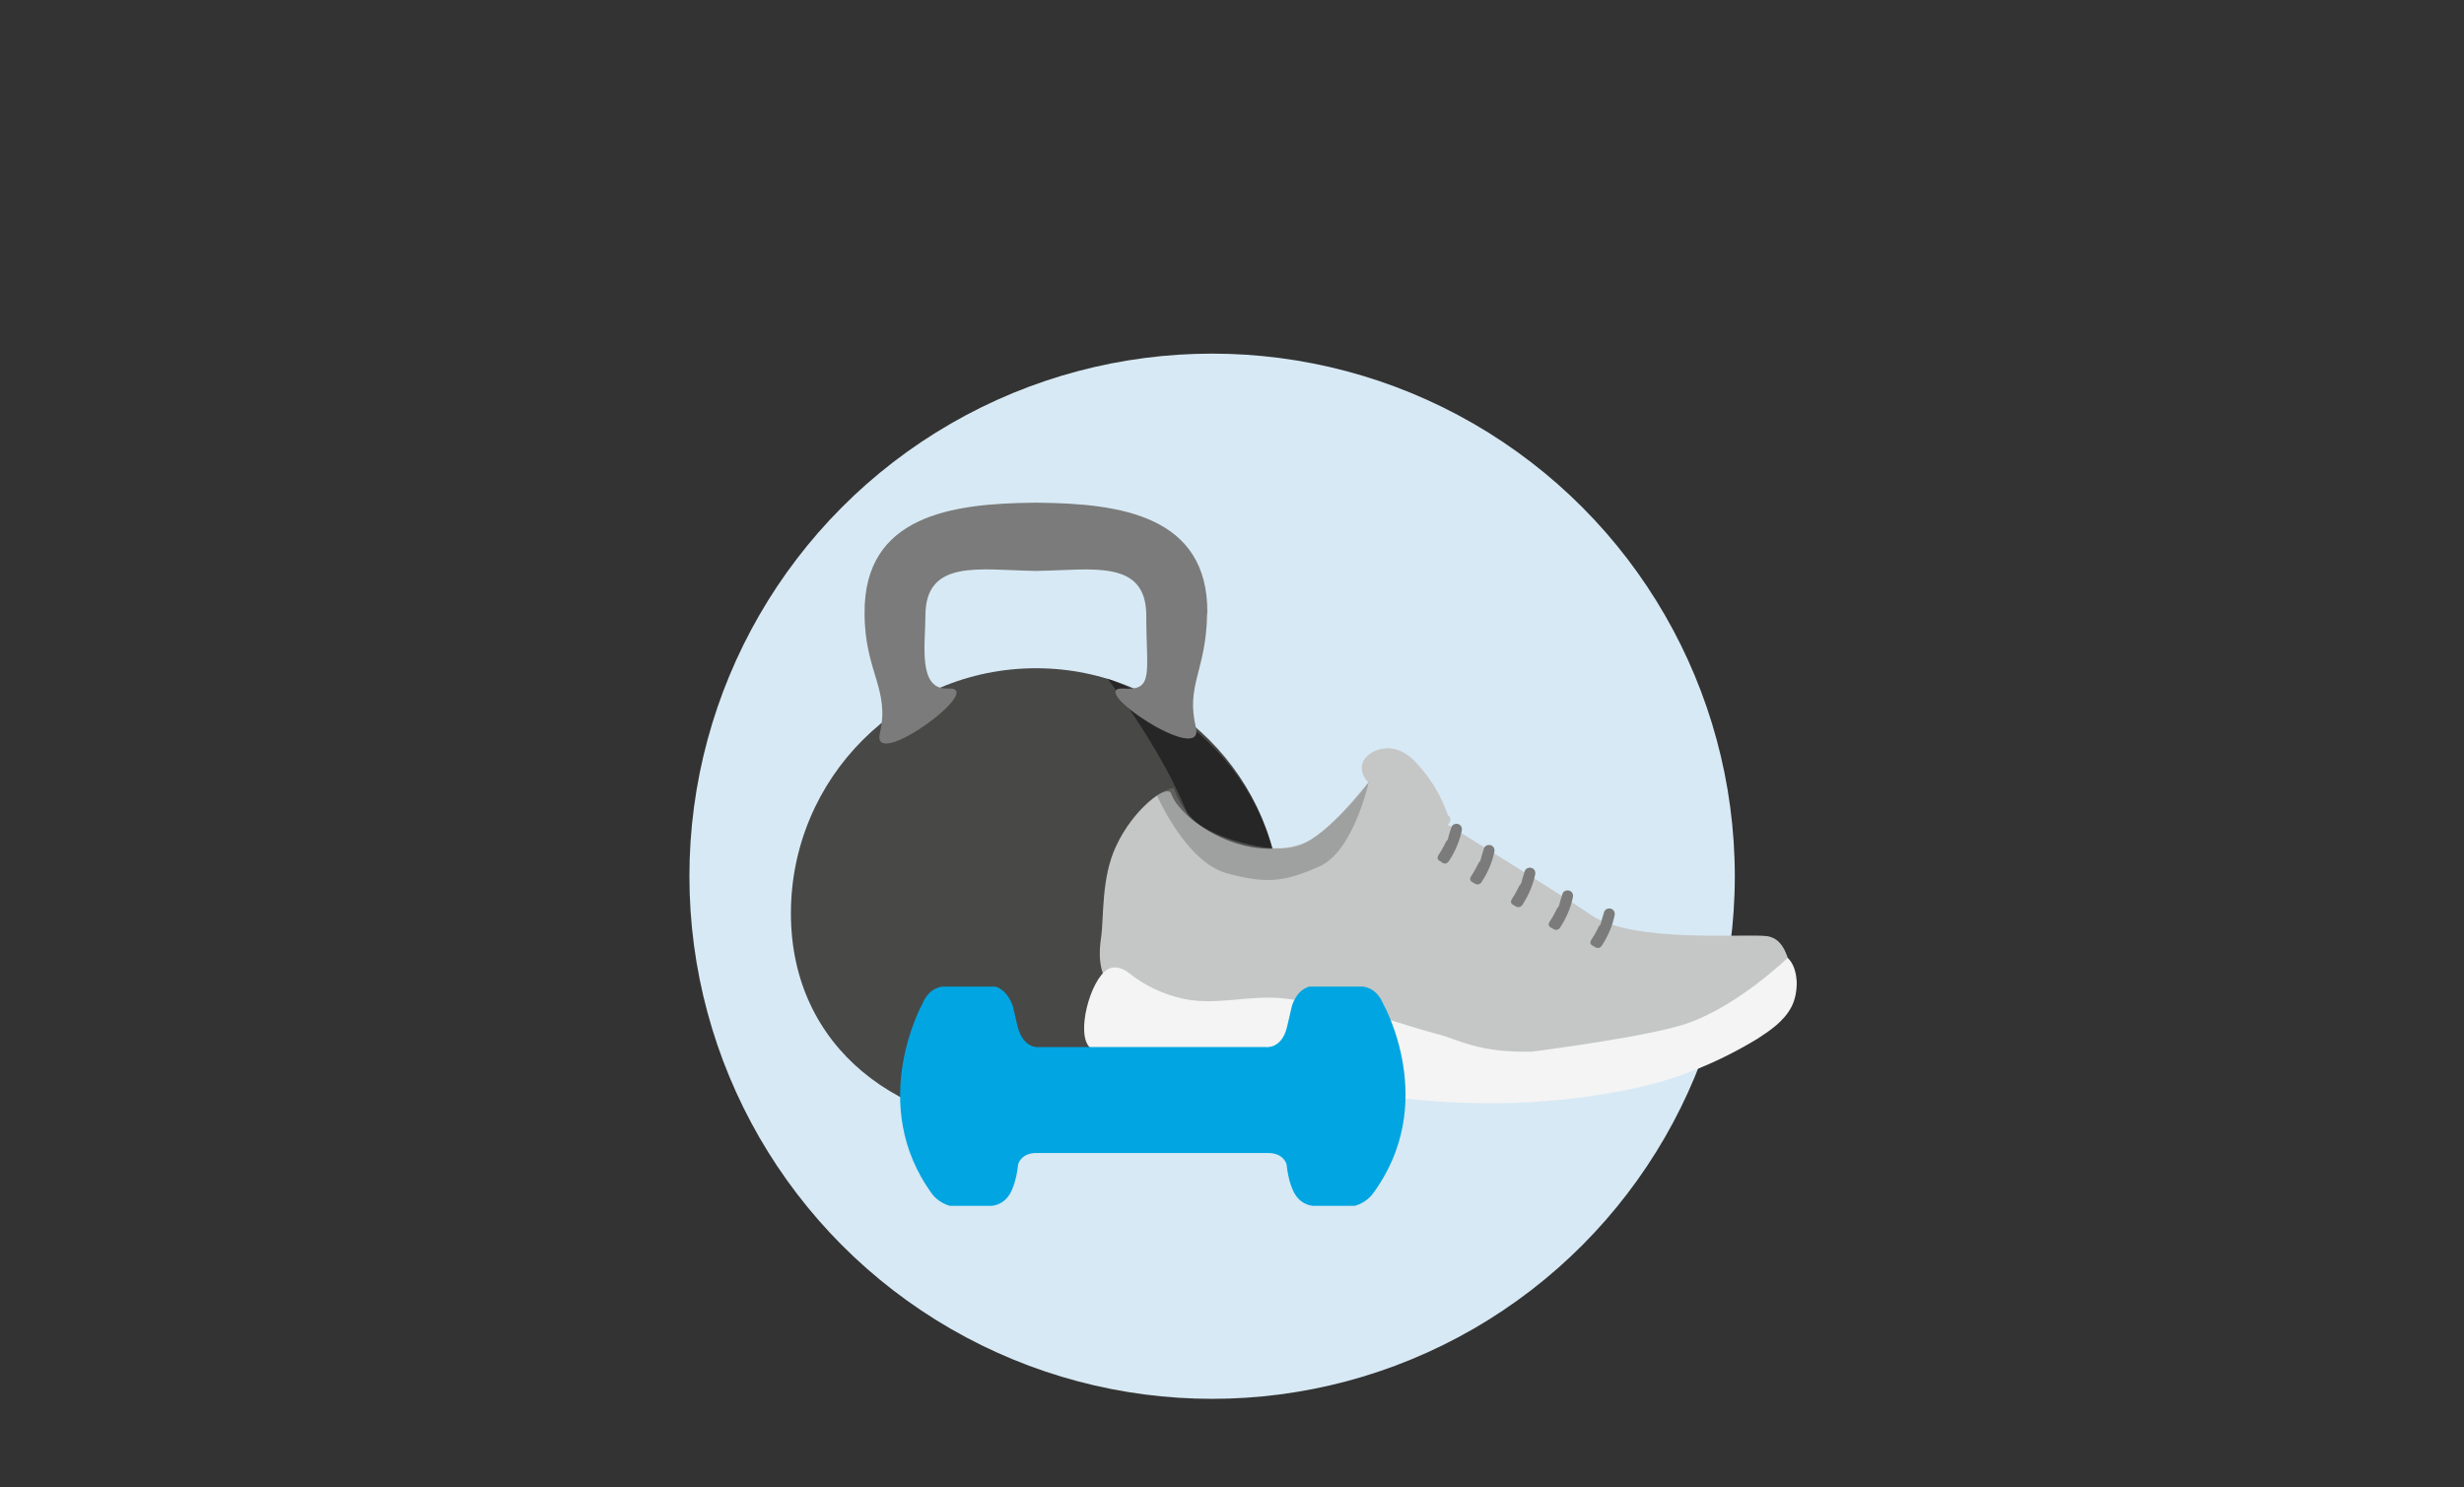 <?xml version="1.0" encoding="UTF-8"?>
<svg xmlns="http://www.w3.org/2000/svg" xmlns:xlink="http://www.w3.org/1999/xlink" version="1.1" viewBox="0 0 1920 1159">
  <rect x="0" y="0" width="1920" height="1159" fill="#333333" stroke="none"/>
  <defs>
    <style>
      .cls-1 {
        fill: #e1a886;
      }

      .cls-1, .cls-2, .cls-3, .cls-4, .cls-5, .cls-6, .cls-7, .cls-8, .cls-9, .cls-10, .cls-11, .cls-12, .cls-13, .cls-14, .cls-15, .cls-16, .cls-17, .cls-18, .cls-19, .cls-20, .cls-21, .cls-22, .cls-23, .cls-24, .cls-25, .cls-26, .cls-27 {
        stroke-width: 0px;
      }

      .cls-2 {
        opacity: .5;
      }

      .cls-2, .cls-4 {
        fill: #7a7b7a;
      }

      .cls-2, .cls-12, .cls-28 {
        isolation: isolate;
      }

      .cls-3 {
        fill: #a4d227;
      }

      .cls-5, .cls-29, .cls-30, .cls-31, .cls-32, .cls-33, .cls-34, .cls-35 {
        fill: none;
      }

      .cls-6 {
        fill: #262626;
      }

      .cls-36 {
        fill: #676767;
        stroke: #c5c6c6;
        stroke-width: .9px;
      }

      .cls-36, .cls-30, .cls-31, .cls-34 {
        stroke-linecap: round;
        stroke-linejoin: round;
      }

      .cls-37 {
        stroke-width: 1.1px;
      }

      .cls-37, .cls-29, .cls-32, .cls-33, .cls-35 {
        stroke-miterlimit: 10;
      }

      .cls-37, .cls-12, .cls-14 {
        fill: #000;
      }

      .cls-37, .cls-33 {
        stroke: #484847;
      }

      .cls-7 {
        fill: #ff9f00;
      }

      .cls-8 {
        fill: #f2f2f0;
      }

      .cls-29 {
        stroke: #718599;
      }

      .cls-29, .cls-32, .cls-35 {
        stroke-width: 2.9px;
      }

      .cls-9 {
        fill: #c4886d;
      }

      .cls-10 {
        fill: #f4f4f4;
      }

      .cls-11 {
        fill: #64deff;
      }

      .cls-30 {
        stroke: #ae765b;
      }

      .cls-30, .cls-31 {
        stroke-width: 1.2px;
      }

      .cls-31, .cls-34 {
        stroke: #263239;
      }

      .cls-12 {
        opacity: 0;
      }

      .cls-38 {
        clip-path: url(#clippath-1);
      }

      .cls-13 {
        fill: #d9dbdb;
      }

      .cls-32 {
        stroke: #29d2ff;
      }

      .cls-15 {
        fill: #eaf2f4;
      }

      .cls-39 {
        stroke: #000;
        stroke-miterlimit: 10;
        stroke-width: 1.2px;
      }

      .cls-39, .cls-17 {
        fill: #484847;
      }

      .cls-16 {
        fill: #c5c6c6;
      }

      .cls-18 {
        fill: #f8c5a9;
      }

      .cls-19 {
        fill: #4b5d73;
      }

      .cls-20 {
        fill: #11a3de;
      }

      .cls-33 {
        stroke-width: 3.7px;
      }

      .cls-40 {
        opacity: .3;
      }

      .cls-21 {
        fill: #c63329;
      }

      .cls-34 {
        stroke-width: 3.6px;
      }

      .cls-22 {
        fill: #d7e9f4;
      }

      .cls-23 {
        fill: #fff;
      }

      .cls-41 {
        display: none;
      }

      .cls-24 {
        fill: #eaa480;
      }

      .cls-35 {
        stroke: #425466;
      }

      .cls-25 {
        fill: #00a5e1;
      }

      .cls-26 {
        fill: #566777;
      }

      .cls-27 {
        fill: #8b5a3e;
      }
    </style>
    <clipPath id="clippath-1">
      <path class="cls-5" d="M1153,335.8c5.8-28.3,1.3-58-8.5-85.2-10.3-28.3-26.1-54.2-42.5-79.5-15.2-23.4-31.6-47.1-55.2-61.9-15.3-9.5-32.7-14.8-50.1-19.6-82.1-22.8-171-37.5-251.6-9.9-17.3,5.9-35.5,15.4-41.8,32.6-6.3,17.3,1.8,36.2,9.6,52.8,25.1,53,50.1,105.9,75.2,158.9-137.7,64.4-233.2,204.1-233.2,366.2s180.9,404,404,404,404-180.9,404-404-84.8-285.8-210-354.4Z"></path>
    </clipPath>
  </defs>
  <g id="Team" class="cls-41">
    <g>
      <circle class="cls-22" cx="959" cy="688.6" r="404"></circle>
      <path class="cls-22" d="M1372.2,749.1c.8,0,.8-1.2,0-1.2s-.8,1.2,0,1.2h0Z"></path>
      <path class="cls-22" d="M1378.1,926.7c.8,0,.8-1.2,0-1.2s-.8,1.2,0,1.2h0Z"></path>
      <g class="cls-38">
        <g class="cls-40">
          <path class="cls-22" d="M2071.2,488c131.8,56.3,110.7,235.6,239.8,296,109.1,51.1,260-16.4,362.9,42.9,51.5,29.7,73.3,82.4,89.5,131.5,9.3,28.1,18.1,56.8,36.6,81.9s48.4,46.8,83.7,50.8v87.8c-81.4.8-163.9-25-225.1-70.5-37.5-27.8-69.1-63.7-116.3-78.3-32.1-9.9-67.5-8.5-100.2-2.2-27.7,5.3-54.2,14-78.5,25.6-23.4,11.2-44.7,25.2-69.5,34.4-52.6,19.6-115.3,15.6-172.2,2.2-56.9-13.4-110.4-35.5-166.2-51.8-100.5-29.4-212.4-39.6-310.8-11.1"></path>
        </g>
        <g>
          <g>
            <g>
              <path class="cls-34" d="M947.6,230.1"></path>
              <path class="cls-34" d="M950,170.8"></path>
              <path class="cls-34" d="M1145.6,251.4"></path>
              <path class="cls-34" d="M1085.1,311.9"></path>
            </g>
            <g>
              <path class="cls-9" d="M1152.3,435.7c-6.7-4.6-32-.5-47.9,12.4-16,12.9-41.6,55-41.6,55,0,0,14.8-87.9,14.8-89.5s-9-96.2-11-110.1c-2.1-13.9-1.6-38.9-3.5-44.1-8-22.2-22-9.8-22.3,2.5-7.4,309.1-10.2,16.8-10.6,2.5-.6-16.8-1.6-28.1-6.2-31.4s-14.1-5.5-13.8,9c-.4-22.8-13.1,154.2-13.1,154.2,0,0,8.2-158-17-152.1-14.6,3.4-11.3,28.2-12.3,41.1-1,12.9-1.4,22.8-1.4,22.8,0,0-6.7-10.8-13.9-4.6-7.2,6.2-15.5,30.4-17.5,47.9-2.1,17.5-4.1,63.9-4.1,63.9,0,0-4.1,21.1-6.2,38.1-2.1,17-.5,87.6,7.2,117,7.7,29.4,18,47.9,18,47.9,0,0,18,59.3,20.6,67.5,2.6,8.2,30.9,120.6,30.9,120.6l84.5-107.2s-21.1-58.3-25.8-71.7c-4.6-13.4-7.7-17.5-7.7-17.5,0,0,25.8-36.6,39.7-47.4,13.9-10.8,21.1-46.9,24.7-62.9,3.6-16,18.6-38.1,26.8-45.4,8.2-7.2,15.5-13.9,8.8-18.6ZM961.6,411c-1.5,0-1-20.1-1-44.3s4.1-35.1,4.1-35.1c-2.1,10.8,2.1,64.4,2.1,68s-3.6,11.3-5.2,11.3Z"></path>
              <path class="cls-31" d="M1005.9,510s-9.3,17-13.4,30.4"></path>
              <path class="cls-30" d="M993.3,372.5c.5,20.6,6.2,38.7,5.7,41.2"></path>
              <path class="cls-30" d="M998.5,303.4"></path>
              <path class="cls-30" d="M1004.7,249.3"></path>
              <path class="cls-31" d="M959,415.1s0,5.2-14.9,9.8"></path>
              <path class="cls-31" d="M988.4,401.2c1.5-1,7.7-3.1,9.3-10.3"></path>
              <path class="cls-19" d="M1213,907l-43.8-83.6-86.5-143.2-122.6,74.8,5.9,15.3,32.9,82.2s68.9,138.6,73.2,143.9c.8,1,115.8,130.1,123.1,139.3l138.5-106.6"></path>
            </g>
            <g>
              <path class="cls-24" d="M863.3,601.1s-22.9-58.8-28.5-69.6c-5.5-10.8-35.5-57.8-37.1-70.5-1.5-12.7-6.2-33.9-11-42.8-4.8-8.9,9.6-14.7,21.5-3.4,11.9,11.2,19.1,29.5,18.9,34.8-.1,5.3,28.9,31.2,28.9,31.2l2.7-51.5s5.2-112.3,4.1-129.1c-1.1-16.8-.1-47.2,13.2-48.7,16.4-1.8,16.5,175.1,22.5,173.7,0,0-1.7-177.6,5.3-186.1,10.4-12.6,20.4,4.9,19.8,10.3-1,8.9,7.7,187.3,9.7,180.1,5.9-1-6.5-173.8,8.5-173.8s14.4,61.8,16.2,68.8c1.8,6.9,7.2,116.3,7.2,116.3,20.2,3.7,6.7-107.4,14.9-109,21.8-4.4,15.8,49,23.4,77.4,7.6,28.4,7.3,55.4,7.3,55.4,0,0,3,91.4-3.1,120.5-6.1,29.1-17.6,53.9-20,56.2-2.4,2.4-36.4,102.7-36.4,102.7l-118-43.7s24.6-60.4,28.5-73.5c3.9-13.2,1.7-25.5,1.7-25.5Z"></path>
              <path class="cls-20" d="M597.4,1078.9l158,85,226.1-409.5s-46.8-38.6-77.6-58.9c-30.8-20.3-67.7-19.7-67.7-19.7,0,0-48.2,102.7-50.7,109.2-2.5,6.5-36.1,76.1-36.1,76.1"></path>
            </g>
          </g>
          <path class="cls-18" d="M790.6,430.9l-1.2-4.2-1.8-6.4-.6-4.9v-3.9c1.9-1.3,3.5-.9,3.5-.9l3.9,1.9,3.4,8.1s3.6,7.9,4.8,11.4c1.1,3.5-3,6.5-3,6.5l-5.5.4c-2.9-7-3.5-8-3.5-8Z"></path>
          <path class="cls-1" d="M1144.8,456.9l3.4-3.7,5.2-5.5,3.3-4.9,2.1-4.3c-.8-2.9-2.4-3.7-2.4-3.7l-4.5-1-7.5,6.1s-7.6,5.7-10.6,8.6c-3,2.9-1.1,9.4-1.1,9.4l4.4,4.7c6.5-5.3,7.6-5.9,7.6-5.9Z"></path>
          <path class="cls-18" d="M867.2,263c.2-2.8.6-5.8,1.4-7.6s2-2.9,2.7-3.2c1.2-.5,3.2-.9,4.6-.7,3,.3,3.9,1.8,4.5,3s.7,2.2.7,2.9c.3,2.6.7,4.9.7,9.4,0,1.6-.4,5.3-2.3,6.6-.9.7-6.9.3-8.6-.1-2.3-.6-3.6-3-3.7-6.6"></path>
          <path class="cls-18" d="M904.8,243.4c.2-2.8.6-5.8,1.4-7.6s2-2.9,2.7-3.2c1.2-.5,3.2-.9,4.6-.7,3,.3,3.9,1.8,4.5,3s.7,2.2.7,2.9c.3,2.6.7,4.9.7,9.4,0,1.6-.4,5.3-2.3,6.6-.9.7-6.9.3-8.6-.1-2.3-.6-3.6-3-3.7-6.6"></path>
          <path class="cls-18" d="M936.8,265.7c.2-2.8.6-5.8,1.4-7.6.5-1.3,2-2.9,2.7-3.2,1.2-.5,3.2-.9,4.6-.7,3,.3,3.9,1.8,4.5,3,.6,1.2.7,2.2.7,2.9.3,2.6.7,4.9.7,9.4,0,1.6-.4,5.3-2.3,6.6-.9.7-6.9.3-8.6-.1-2.3-.6-3.6-3-3.7-6.6"></path>
          <path class="cls-18" d="M976.4,338.3c.2-2.3.5-4.8,1-6.3.4-1.1,1.5-2.4,1.9-2.6.9-.4,2.3-.7,3.4-.6,2.2.3,2.9,1.5,3.3,2.5.4,1,.5,1.8.5,2.4.2,2.1.5,4,.5,7.7,0,1.3-.3,4.4-1.6,5.5s-5.1,2.1-6.3,1.8c-1.7-.5-2.6-4.4-2.6-7.3"></path>
        </g>
      </g>
      <g>
        <line class="cls-36" x1="796.7" y1="260" x2="737.1" y2="174.8"></line>
        <line class="cls-36" x1="736.6" y1="325.1" x2="692.5" y2="289.8"></line>
        <line class="cls-36" x1="700.1" y1="397.3" x2="541.9" y2="346.7"></line>
        <line class="cls-36" x1="941.5" y1="191.6" x2="941.5" y2="85.9"></line>
        <line class="cls-36" x1="1114.9" y1="278.5" x2="1210.6" y2="224.7"></line>
        <line class="cls-36" x1="1139.5" y1="365.8" x2="1193.4" y2="351.3"></line>
        <line class="cls-36" x1="1201.8" y1="425.2" x2="1307.1" y2="411.1"></line>
        <line class="cls-36" x1="1178.3" y1="540.5" x2="1221.6" y2="567.5"></line>
        <line class="cls-36" x1="1139.5" y1="606.3" x2="1198.1" y2="674.2"></line>
        <line class="cls-36" x1="744.8" y1="511.5" x2="668.7" y2="540.2"></line>
        <line class="cls-36" x1="796.7" y1="596.9" x2="695.4" y2="684.1"></line>
      </g>
    </g>
  </g>
  <g id="Ebene_2" data-name="Ebene 2" class="cls-41">
    <g id="Ebene_1-2" data-name="Ebene 1-2">
      <g>
        <circle class="cls-22" cx="961.8" cy="689.7" r="405.7"></circle>
        <g>
          <path class="cls-14" d="M1105.5,599.2s66,6.2,96.5-3.2c30.5-9.4,65.8-20.8,81.1-28,15.3-7.2,38-2.1,38-2.1,0,0,70.9-1.3,113.1,152.2,37.8,137.7-24.5,117.5-47.2,101.3-17.1-12.2-59.5-59.4-59.5-59.4,0,0-25.1,14.9-39.1,14.2-33-1.7-46.5-21.1-46.5-21.1l-31.9,5.5s-4.5,29-37.9,36.2c-21.9,4.6-36.4-1.3-36.4-1.3,0,0-33.1,102.2-63.8,103-33.8,1-53.3-20.1-51.9-173.9,1.1-121.3,85.6-123.4,85.6-123.4h0Z"></path>
          <circle class="cls-17" cx="1091.7" cy="681.8" r="51"></circle>
          <circle class="cls-17" cx="1319.7" cy="638.3" r="51"></circle>
          <circle class="cls-25" cx="1314.7" cy="608.3" r="13.2"></circle>
          <circle class="cls-7" cx="1291" cy="644.8" r="13.2"></circle>
          <circle class="cls-3" cx="1327.2" cy="667" r="13.2"></circle>
          <circle class="cls-21" cx="1349.3" cy="633.7" r="13.2"></circle>
          <circle class="cls-17" cx="1287" cy="728.9" r="30.6"></circle>
          <circle class="cls-17" cx="1162.4" cy="750.1" r="30.6"></circle>
          <rect class="cls-39" x="1150.6" y="610.1" width="100.6" height="53.7" rx="13.7" ry="13.7" transform="translate(-90.8 213.3) rotate(-9.8)"></rect>
          <circle class="cls-17" cx="1216.1" cy="704.9" r="13.2"></circle>
          <polygon class="cls-14" points="1097.9 665.3 1091.8 676.3 1080.2 669.9 1075.6 652.2 1093.3 647.6 1097.9 665.3"></polygon>
          <polygon class="cls-14" points="1085.9 699.9 1092.5 689.2 1103.7 696 1107.7 713.8 1089.8 717.8 1085.9 699.9"></polygon>
          <polygon class="cls-14" points="1075.9 677.3 1087 683.3 1080.8 694.9 1063.2 699.8 1058.3 682.2 1075.9 677.3"></polygon>
          <polygon class="cls-14" points="1108.6 688.8 1097.7 682.3 1104.4 671 1122.2 666.8 1126.4 684.6 1108.6 688.8"></polygon>
          <circle class="cls-37" cx="1162.4" cy="750.1" r="24.7"></circle>
          <circle class="cls-37" cx="1287" cy="728.9" r="24.7"></circle>
        </g>
        <g>
          <g>
            <path class="cls-21" d="M681.9,878.1c-12.1,3.3-41.3,10-76.1,0-34.7-10-76-106.3-72-159.3,4.1-53,31-72.3,59.9-78.9,28.9-6.7,61.5,9.8,75.4,11.5l19,.9c13.9-1.8,52.9-19.1,81.8-12.4,28.9,6.7,55.9,25.9,59.9,78.9,4.1,53-37.3,149.3-72,159.3-34.7,10-64,3.3-76.1,0"></path>
            <path class="cls-3" d="M674.6,639.5s1-41.3-21.3-50.8-70.3-6.3-70.3-6.3c0,0,23.5,45.9,30.3,48.7,6.8,2.7,22,18.6,61.3,8.5h0Z"></path>
          </g>
          <path class="cls-27" d="M684,655.4s-10-22.1-2.5-49c1.3-4.6,13.5-28.9,13.5-28.9l-14-5.4s-9.9,13.2-10.7,34.2c-.8,17.9,5.3,49.2,5.3,49.2h8.4Z"></path>
        </g>
        <g>
          <path class="cls-23" d="M1027.7,957.5h-214c-12,0-22-9.1-23.2-20.9l-48-472h356.8l-48.4,472c-1.2,11.9-11.3,20.9-23.2,20.9h0Z"></path>
          <path class="cls-8" d="M1116,474.1h-382.2c-3.8,0-6.5-3.6-5.5-7.2l11.5-42.7c.7-2.4,2.9-4.1,5.5-4.1h360.4c2.6,0,5,1.8,5.6,4.3l10.3,43c.8,3.5-1.9,6.8-5.6,6.8h0Z"></path>
          <rect class="cls-8" x="751.2" y="388.3" width="346.7" height="41.3" rx="12.4" ry="12.4"></rect>
          <g>
            <rect class="cls-16" x="873.5" y="691.2" width="67.6" height="8" transform="translate(-113.4 1209.5) rotate(-64.2)"></rect>
            <rect class="cls-16" x="901" y="691.2" width="67.6" height="8" transform="translate(-97.7 1234.7) rotate(-64.2)"></rect>
            <path class="cls-16" d="M962.7,744.5h-85.8c-4.4,0-8-3.6-8-8v-146.3c0-4.4,3.6-8,8-8h85.9c4.4,0,8,3.6,8,8v146.4c0,4.3-3.6,7.8-8,7.8ZM964.3,591.8h-85.9v146.3h85.9v-146.3Z"></path>
          </g>
          <rect class="cls-8" x="996.1" y="372.4" width="54.1" height="25.4"></rect>
        </g>
        <path class="cls-12" d="M907.3,957.5c32.4-5.6,98.8-18.7,112.5-59.5,47.8-141.7,73-373.1,73-373.1l-41.6,415.4s-9.4,17.1-23.8,17.1h-120.2,0Z"></path>
      </g>
    </g>
  </g>
  <g id="Ebene_3" data-name="Ebene 3" class="cls-41">
    <g id="Ebene_1-2-2" data-name="Ebene 1-2">
      <g>
        <circle class="cls-22" cx="960" cy="681.5" r="407.5"></circle>
        <g>
          <g>
            <path class="cls-15" d="M1337,706.3l-222.9,146.5,26.9,104.3,198.3-163.1s-8.2-24.9-10-34.5c-2.4-13.1,7.7-53.3,7.7-53.3h0Z"></path>
            <path class="cls-19" d="M608.6,759.5s-11.8,38-1.8,77.5c2.4,9.6,14.2,28.2,14.2,28.2l519.8,91.8s-8.7-10.3-9.5-61.6c-.2-14.7,4.7-58.5,4.7-58.5l-527.5-77.5h0Z"></path>
            <polygon class="cls-26" points="1135.9 837 1338.9 699.6 1123.3 678.8 973.3 813.1 1135.9 837"></polygon>
            <path class="cls-35" d="M1338.9,699.6l-198.3,140.6s-9.5,30-9.5,55.3c0,37.1,9.5,55,9.5,55l201.8-159.5"></path>
          </g>
          <g>
            <polygon class="cls-4" points="974.9 562.9 590.9 653 922.6 727.7 1304.7 612.3 974.9 562.9"></polygon>
            <path class="cls-15" d="M608.6,749.7s11.6-9.2,12.3-37c.8-29.2-10.1-48.5-10.1-48.5l307.8,73.2s23.4,20.7,16.3,54.8c-2.1,10.2-10.4,42.7-10.4,42.7l-315.8-85.1h0Z"></path>
            <path class="cls-17" d="M1304.7,612.3s41.8,75.3-12.3,100.2c-56.9,26.2-377.1,130.9-377.1,130.9,0,0,19.6-22.8,19.6-51,0-45.3-15.9-63.7-15.9-63.7l385.7-116.4Z"></path>
            <polygon class="cls-25" points="608.6 750 924.5 832.9 915.3 843.5 604.6 757 608.6 750"></polygon>
            <path class="cls-17" d="M917.1,829.7s2.7,8.1,8.2-38c4.1-33.7-8-54-8-54l-327.8-77.9v-6.7l331.7,74.7s29.4,73.3,1.9,105.1c-9.2,10.6-6-3.2-6-3.2Z"></path>
            <path class="cls-33" d="M590.8,657l324.7,74.9c.6-5,9.6,20.1,9,52.3-.4,26.1-9.2,52.7-9.2,52.7l-308.9-83"></path>
          </g>
          <polygon class="cls-19" points="759.9 510.6 638.4 533.1 865.7 598.7 960.6 580.6 759.9 510.6"></polygon>
          <path class="cls-29" d="M1252.8,600.1l-392.6,89.9-220.4-67.9s-11.8-11-11.9-40.3c0-31.6,11.9-43.4,11.9-43.4l222,61.8,123.8-26.8"></path>
          <path class="cls-15" d="M640.6,542.7s-9.1,8-9.1,38.2,13,38.6,13,38.6l216.4,65.7h0l1.4-80-221.8-62.5h0Z"></path>
          <path class="cls-13" d="M1231.6,569.3c-3-19.7,1.9-42.3,1.9-42.3l-372.2,78.9h-.2l-1.4,79.9,381.5-88.3s-8.3-19.3-9.7-28.3h0Z"></path>
          <g>
            <polygon class="cls-11" points="964.3 386.8 1267.6 458.7 1005.4 517.2 703.5 425.3 964.3 386.8"></polygon>
            <path class="cls-15" d="M1253.4,535.7s-9.1-7.3-9.7-29.2c-.6-23.1,8.1-38.3,8.1-38.3l-243.3,57.3s-18.5,16.3-13,43.3c1.7,8.1,8.2,33.8,8.2,33.8l249.7-66.7h0Z"></path>
            <path class="cls-25" d="M704.5,425.3s-33.1,59.5,9.6,79.2c44.9,20.8,297.8,104.1,297.8,104.1,0,0-15.4-18-15.4-40.3,0-35.8,12.7-50.3,12.7-50.3l-304.6-92.7h0Z"></path>
            <polygon class="cls-25" points="1253.4 535.3 1003.7 600.3 1010.9 608.6 1256.6 540.8 1253.4 535.3"></polygon>
            <path class="cls-25" d="M1007.5,596.4s-2.1,6.4-6.4-30.1c-3.2-26.7,6.4-42.6,6.4-42.6l259.2-61v-5.3l-262.3,58.5s-23.4,57.9-1.7,83.1c7.2,8.4,4.8-2.5,4.8-2.5h0Z"></path>
            <path class="cls-32" d="M1267.6,461.8l-256.7,58.7c-.4-3.9-7.6,15.9-7.2,41.3.3,20.6,7.2,41.7,7.2,41.7l244.2-65.1"></path>
          </g>
        </g>
      </g>
    </g>
  </g>
  <g id="Ebene_4" data-name="Ebene 4">
    <g id="Ebene_1" data-name="Ebene 1">
      <g class="cls-28">
        <g id="Ebene_2-2" data-name="Ebene 2">
          <g id="Ebene_1-2-3" data-name="Ebene 1-2">
            <g>
              <circle class="cls-22" cx="944.5" cy="682.9" r="407.3"></circle>
              <g>
                <g>
                  <path class="cls-17" d="M616.3,711.8c0-105.5,85.5-191,191-191s191,85.5,191,191-85.5,168-191,168-191-62.5-191-168Z"></path>
                  <path class="cls-6" d="M863.2,529.1s129.7,42.4,134.4,175c4.7,145-151.5,172.7-151.5,172.7,0,0,82.5-94.3,89-194.5,4.1-54.8-71.9-153.2-71.9-153.2h0Z"></path>
                </g>
                <path class="cls-4" d="M940.8,477.9c.6-76.1-68-85.5-131.7-86.1h-3.7c-63.7.6-132.3,10-131.7,86.1,0,45.6,20,59.3,11.9,93.6-6.9,30.6,84.9-36.8,53-34.9-23.7,1.2-17.5-34.9-17.5-56.8,0-44.3,42.4-35.6,84.2-34.9h3.7c41.8-.6,84.2-9.4,84.2,34.9s6.2,58.7-17.5,56.8c-31.8-1.9,63,61.2,56.2,30.6-8.1-33.7,8.1-44.3,8.7-89.2Z"></path>
              </g>
              <g>
                <path class="cls-16" d="M1068.9,606.3s-34.2,44.8-54.2,51.3c-47.7,15.9-96.1-20.6-102-38.9-2.9-8.8-30.1,12.4-43,40.7-11.8,24.8-9.4,56-11.8,71.9-5.9,40.7,18.9,36.5,11.8,76.6-2.9,15.9,238.7,54.8,333,50.1,38.9-2.4,116.1-27.7,149.7-40.7,33.6-13,51.9-50.1,46.6-54.2-5.3-4.7-4.1-31.8-23-33.6-18.9-1.8-102.5,5.3-135.6-15.9-19.4-14.1-171.5-107.3-171.5-107.3h0Z"></path>
                <g>
                  <path class="cls-23" d="M1244.5,734.8c4.7-6.5,8.3-14.1,9.4-22.4"></path>
                  <path class="cls-4" d="M1248.1,737.1c4.7-7.1,8.3-15.3,10-23.6.6-2.4-.6-4.7-2.9-5.3-2.4-.6-4.7.6-5.3,2.9-.6,1.8-1.2,4.1-1.8,5.9,0,.6-.6,1.8-.6,2.4s-.6,1.2-.6,1.2c0,0-.6,1.8-.6.6-1.8,3.5-3.5,7.1-5.9,10.6s-.6,4.7,1.8,5.9c2.4,1.8,4.7,1.2,5.9-.6h0Z"></path>
                </g>
                <g>
                  <path class="cls-23" d="M1212.1,720.6c4.7-6.5,8.3-14.1,9.4-22.4"></path>
                  <path class="cls-4" d="M1215.6,723c4.7-7.1,8.3-15.3,10-23.6.6-2.4-.6-4.7-2.9-5.3-2.4-.6-4.7.6-5.3,2.9-.6,1.8-1.2,4.1-1.8,5.9,0,.6-.6,1.8-.6,2.4s-.6,1.2-.6,1.2c0,0-.6,1.8-.6.6-1.8,3.5-3.5,7.1-5.9,10.6s-.6,4.7,1.8,5.9c2.4,1.8,4.7,1.2,5.9-.6h0Z"></path>
                </g>
                <g>
                  <path class="cls-23" d="M1150.2,685.3c4.7-6.5,8.3-14.1,9.4-22.4"></path>
                  <path class="cls-4" d="M1154.4,687.6c4.7-7.1,8.3-15.3,10-23.6.6-2.4-.6-4.7-2.9-5.3-2.4-.6-4.7.6-5.3,2.9-.6,1.8-1.2,4.1-1.8,5.9,0,.6-.6,1.8-.6,2.4s-.6,1.2-.6,1.2c0,0-.6,1.8-.6.6-1.8,3.5-3.5,7.1-5.9,10.6s-.6,4.7,1.8,5.9c2.4,1.8,4.7,1.2,5.9-.6h0Z"></path>
                </g>
                <g>
                  <path class="cls-23" d="M1125.5,668.8c4.7-6.5,8.3-14.1,9.4-22.4"></path>
                  <path class="cls-4" d="M1129,671.1c4.7-7.1,8.3-15.3,10-23.6.6-2.4-.6-4.7-2.9-5.3s-4.7.6-5.3,2.9c-.6,1.8-1.2,4.1-1.8,5.9,0,.6-.6,1.8-.6,2.4s-.6,1.2-.6,1.2c0,0-.6,1.8-.6.6-1.8,3.5-3.5,7.1-5.9,10.6s-.6,4.7,1.8,5.9c2.4,2.4,4.7,1.2,5.9-.6h0Z"></path>
                </g>
                <g>
                  <path class="cls-23" d="M1182.6,702.9c4.7-6.5,8.3-14.1,9.4-22.4"></path>
                  <path class="cls-4" d="M1186.2,705.3c4.7-7.1,8.3-15.3,10-23.6.6-2.4-.6-4.7-2.9-5.3-2.4-.6-4.7.6-5.3,2.9-.6,1.8-1.2,4.1-1.8,5.9,0,.6-.6,1.8-.6,2.4s-.6,1.2-.6,1.2c0,0-.6,1.8-.6.6-1.8,3.5-3.5,7.1-5.9,10.6s-.6,4.7,1.8,5.9c2.4,1.8,4.7,1.2,5.9-.6h0Z"></path>
                </g>
                <g>
                  <path class="cls-16" d="M1124.9,638.7c-4.7-14.7-13-28.9-23.6-40.1-3.5-3.5-7.1-7.1-11.2-8.8-7.1-3.5-15.3-2.9-20.6,1.2-2.9,2.4-5.3,5.9-4.1,10,.6,2.4,2.4,4.7,4.1,6.5,15.9,16.5,36,28.3,56,31.8"></path>
                  <path class="cls-16" d="M1129,637.5c-4.1-11.8-9.4-23-17.1-33-7.7-10-15.9-20-28.3-21.2-10.6-1.2-25.9,6.5-21.8,19.4,1.8,5.9,7.7,10,11.8,14.1,4.7,4.1,9.4,7.7,14.7,11.2,11.2,7.1,23.6,12.4,36.5,15.3,5.3,1.2,7.7-7.1,2.4-8.3-19.4-3.5-37.1-14.1-51.3-27.7-2.9-2.9-8.3-7.1-5.3-11.2,2.4-3.5,7.7-4.7,11.2-4.7,10,.6,17.7,10.6,23,17.7,7.1,9.4,12.4,19.4,15.9,30.6,1.8,5.3,9.4,2.9,8.3-2.4h0Z"></path>
                </g>
                <path class="cls-2" d="M901.5,619.8s22.4,51.9,54.2,60.7c31.8,8.8,46,6.5,72.5-5.3,26.5-11.8,38.3-65.4,38.3-65.4h0s-30.1,40.1-53.6,48.9c-23.6,8.8-69.5-7.7-80.7-17.7-11.2-10-16.5-23-17.1-25.9,0-3.5-13.6,4.7-13.6,4.7h0Z"></path>
                <path class="cls-10" d="M863.2,755.4c5.3-2.9,11.2-1.2,16.5,2.9,12.4,10,26.5,16.5,41.8,20,26.5,5.9,53.6-3.5,80.2,0,67.8,8.3,62.5,12.4,120.8,28.3,14.7,4.1,31.2,14.1,71.3,13,0,0,93.1-11.8,122-22.4,39.5-14.1,77.2-50.7,77.2-50.7,8.8,8.3,8.8,27.1,2.9,38.3-5.9,11.2-16.5,18.3-26.5,24.8-30.1,18.3-63.1,31.8-97.2,38.9-60.1,12.4-116.1,14.1-176.8,7.7-20.6-2.4-41.8-7.1-62.5-9.4-18.3-1.8-41.3-8.3-58.9-10-20-1.8-40.7-4.1-60.7-7.7-28.3-5.3-54.2-5.3-63.7-12.4-11.8-10,0-53.6,13.6-61.3h0Z"></path>
              </g>
              <g>
                <path class="cls-25" d="M1077.6,782c-5.4-13.1-16.1-13.1-16.1-13.1h-41.2c-10.7,3-13.7,15.5-13.7,15.5l-3.6,15.5c-4.2,18.5-17.3,16.1-17.3,16.1h-175.5s-12.5,2.4-17.3-16.1l-3.6-15.5s-3.6-12.5-13.7-15.5h-40.6s-10.7,0-16.1,13.1c0,0-44.1,78.6,7.7,148.9,0,0,4.8,6.6,13.7,8.9h32s8.6,0,14.2-8.6c5.5-8.6,6.8-23.4,6.8-23.4,0,0,1.8-9.9,16-9.2h177.3c14.2-.6,16,9.2,16,9.2,0,0,1.2,14.8,6.8,23.4,5.5,8.6,14.2,8.6,14.2,8.6h32c8.9-2.4,13.7-8.9,13.7-8.9,53-70.9,8.3-148.9,8.3-148.9h0Z"></path>
                <path class="cls-25" d="M793.1,819.8s4.1,7.5,19.4,8h176.8s11.2,0,15.3-8c0,0,0,9.6-15.3,13.9h-176.8s-21.8-1.1-19.4-13.9Z"></path>
              </g>
            </g>
          </g>
        </g>
      </g>
    </g>
  </g>
</svg>
